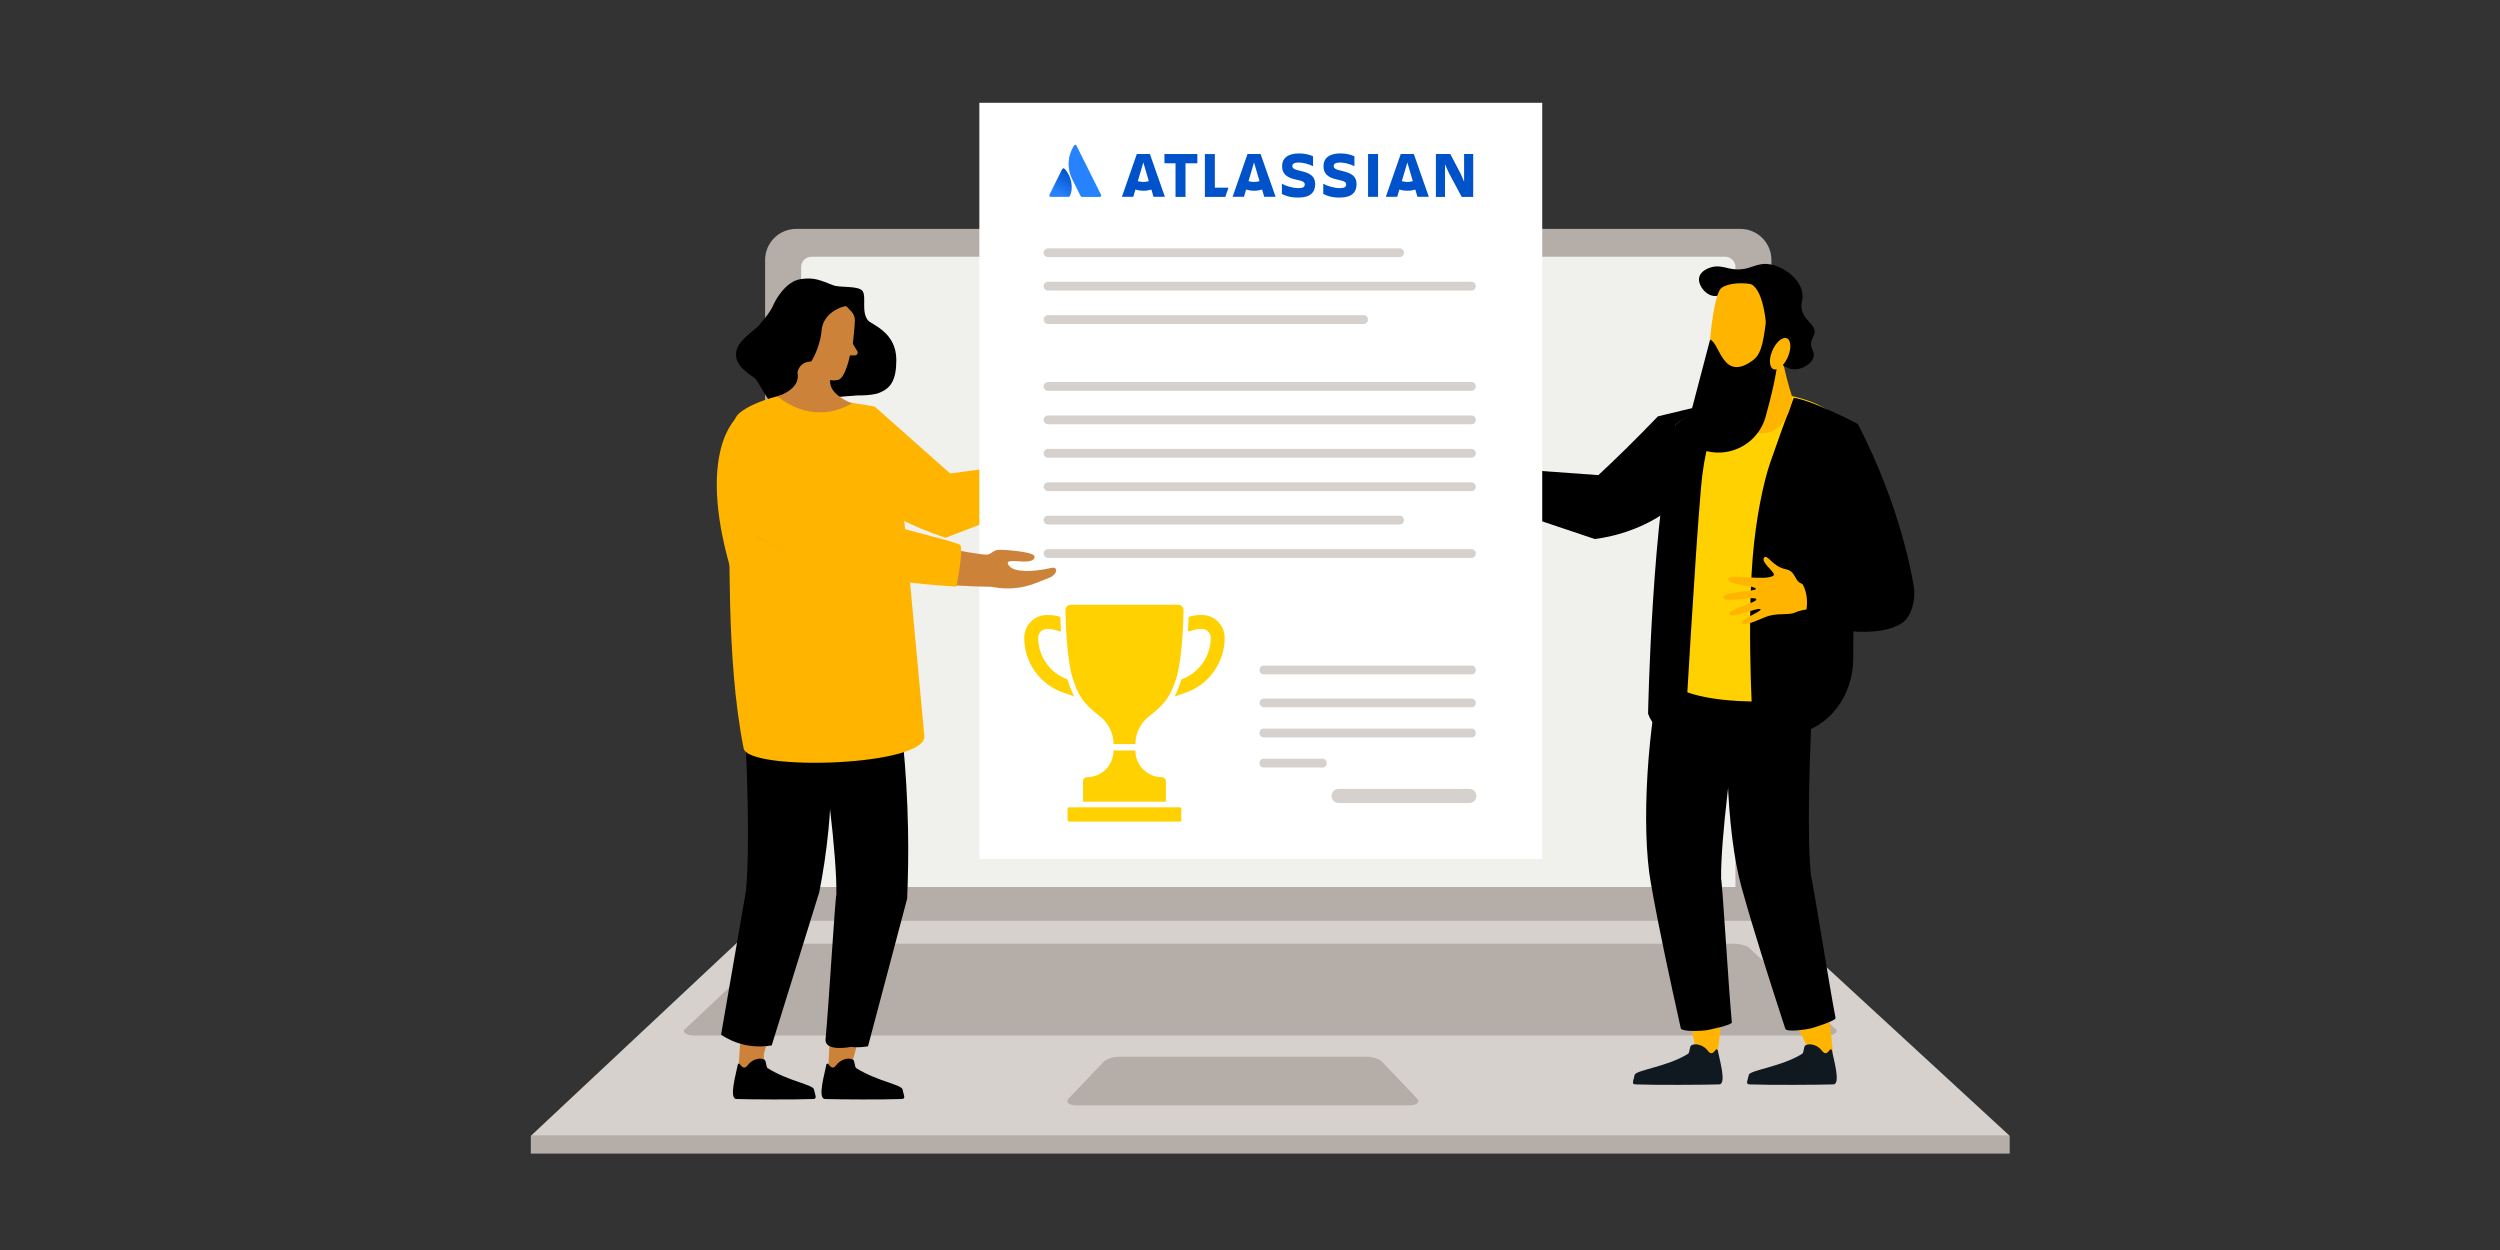 <?xml version="1.0" encoding="UTF-8"?>
<svg id="Layer_1" data-name="Layer 1" xmlns="http://www.w3.org/2000/svg" xmlns:xlink="http://www.w3.org/1999/xlink" viewBox="0 0 1000 500">
  <rect x="0" y="0" width="1000" height="500" fill="#333333" stroke="none"/>
  <defs>
    <style>
      .cls-1 {
        fill: url(#linear-gradient);
      }

      .cls-2 {
        fill: #0052ca;
      }

      .cls-3 {
        fill: #f0f0ed;
      }

      .cls-4 {
        fill: #fff;
      }

      .cls-5 {
        fill: #ffd100;
      }

      .cls-6 {
        fill: #ffae00;
      }

      .cls-7 {
        fill: #ffb500;
      }

      .cls-8 {
        fill: #b5ada8;
      }

      .cls-9 {
        fill: #cc8339;
      }

      .cls-10 {
        fill: #d6d1cc;
      }

      .cls-11 {
        fill: #101820;
      }

      .cls-12 {
        fill: #2782fd;
      }
    </style>
    <linearGradient id="linear-gradient" x1="428.67" y1="-1105.45" x2="423.27" y2="-1114.78" gradientTransform="translate(0 -1036.33) scale(1 -1)" gradientUnits="userSpaceOnUse">
      <stop offset="0" stop-color="#0052ca"/>
      <stop offset=".92" stop-color="#2782fd"/>
    </linearGradient>
  </defs>
  <g>
    <path class="cls-8" d="m318.47,91.56h377.67c6.86,0,12.43,5.57,12.43,12.43v264.09h-402.53V103.99c0-6.86,5.57-12.43,12.43-12.43Z"/>
    <path class="cls-10" d="m803.88,454.34l-91.32-84.07c-2.06-1.38-5.24-2.19-8.6-2.19h-393.28c-3.37,0-6.54.81-8.6,2.19l-89.74,84.07h591.55Z"/>
    <path class="cls-8" d="m567.04,439.64l-14.02-14.74c-1.23-1.35-3.79-2.21-6.6-2.21h-98.56c-2.81,0-5.37.86-6.59,2.21l-14.02,14.74c-1.04,1.14.52,2.48,2.89,2.48h134c2.38,0,3.94-1.33,2.89-2.48Z"/>
    <path class="cls-8" d="m733.84,411.29l-34.47-32.42c-1.45-.86-3.7-1.37-6.09-1.37h-378.34c-2.39,0-4.64.51-6.09,1.37l-34.47,32.42c-2,1.18-.14,2.9,3.14,2.9h453.2c3.28,0,5.13-1.71,3.14-2.9Z"/>
    <path class="cls-3" d="m324.56,102.7h365.5c2.27,0,4.12,1.85,4.12,4.12v247.98h-373.73V106.82c0-2.27,1.85-4.12,4.12-4.12Z"/>
    <rect class="cls-8" x="212.33" y="454.34" width="591.55" height="7.1"/>
  </g>
  <path d="m601.88,187.31l-5.71,14.28c13.92,4.68,27.84,9.35,41.76,14.03,7.43-.99,17.3-3.51,27.08-9.9,7.8-5.1,17.82-12.1,19.66-23.36,1.81-11.08-5.06-19.78-5.06-19.78l-16.44,3.96c-4.12,4.3-8.41,8.65-12.88,13.04-3.68,3.61-7.33,7.1-10.94,10.47-12.49-.91-24.98-1.81-37.47-2.72Z"/>
  <path class="cls-7" d="m412.57,185.11l5.84,14.59c-13.4,5.14-26.79,10.27-40.19,15.41-13.52-4.44-23.6-10.12-30.29-14.5-11.13-7.29-18.16-12.04-19.99-20.57-1.88-8.77,2.77-16.71,5.18-20.22,5.59.94,11.19,1.88,16.78,2.82,10.05,8.91,20.09,17.83,30.14,26.74,10.85-1.42,21.69-2.85,32.54-4.27Z"/>
  <path class="cls-6" d="m586.73,189.94c4.5.81,7.25,1.9,9.45,3.3,3.23,2.05,10.56,6.01,10.56,6.01,0,0,3.81-3.71,4.4-10.12,0,0-4.97-1.11-6.69-3.3-10.04.37-30.57-.36-33.95-.36-2.49,0-2.93,2.93.55,2.92,4.04-.01,12.29.95,15.68,1.55Z"/>
  <g>
    <rect class="cls-4" x="391.74" y="41.12" width="225.15" height="302.47"/>
    <g>
      <rect class="cls-4" x="398.86" y="51.99" width="210.28" height="286.23" transform="translate(1007.87 390.55) rotate(-179.96)"/>
      <path class="cls-10" d="m587.71,321.22h-52.24c-1.57,0-2.84-1.27-2.84-2.84h0c0-1.57,1.27-2.84,2.84-2.84h52.24c1.57,0,2.84,1.27,2.84,2.84h0c0,1.57-1.27,2.84-2.84,2.84Z"/>
      <path class="cls-10" d="m559.83,102.85h-140.62c-.97,0-1.76-.79-1.76-1.76h0c0-.97.79-1.76,1.76-1.76h140.62c.97,0,1.76.79,1.76,1.76h0c0,.97-.79,1.76-1.76,1.76Z"/>
      <path class="cls-10" d="m588.57,116.22h-169.36c-.97,0-1.76-.79-1.76-1.76h0c0-.97.79-1.76,1.76-1.76h169.36c.97,0,1.76.79,1.76,1.76h0c0,.97-.79,1.76-1.76,1.76Z"/>
      <path class="cls-10" d="m545.46,129.59h-126.25c-.97,0-1.76-.79-1.76-1.76h0c0-.97.79-1.76,1.76-1.76h126.25c.97,0,1.76.79,1.76,1.76h0c0,.97-.79,1.76-1.76,1.76Z"/>
      <path class="cls-10" d="m588.57,156.33h-169.36c-.97,0-1.76-.79-1.76-1.76h0c0-.97.79-1.76,1.76-1.76h169.36c.97,0,1.76.79,1.76,1.76h0c0,.97-.79,1.76-1.76,1.76Z"/>
      <path class="cls-10" d="m588.57,169.7h-169.36c-.97,0-1.76-.79-1.76-1.76h0c0-.97.79-1.76,1.76-1.76h169.36c.97,0,1.76.79,1.76,1.76h0c0,.97-.79,1.76-1.76,1.76Z"/>
      <path class="cls-10" d="m588.57,183.07h-169.36c-.97,0-1.76-.79-1.76-1.76h0c0-.97.79-1.76,1.76-1.76h169.36c.97,0,1.76.79,1.76,1.76h0c0,.97-.79,1.76-1.76,1.76Z"/>
      <rect class="cls-10" x="417.45" y="192.93" width="172.87" height="3.51" rx="1.76" ry="1.76"/>
      <rect class="cls-10" x="503.81" y="279.4" width="86.52" height="3.51" rx="1.69" ry="1.69"/>
      <path class="cls-10" d="m588.71,294.96h-83.28c-.89,0-1.62-.79-1.62-1.76h0c0-.97.72-1.76,1.62-1.76h83.28c.89,0,1.62.79,1.62,1.76h0c0,.97-.72,1.76-1.62,1.76Z"/>
      <path class="cls-10" d="m588.71,269.75h-83.28c-.89,0-1.62-.79-1.62-1.76h0c0-.97.72-1.76,1.62-1.76h83.28c.89,0,1.62.79,1.62,1.76h0c0,.97-.72,1.76-1.62,1.76Z"/>
      <path class="cls-10" d="m529.09,307h-23.67c-.89,0-1.62-.79-1.62-1.76h0c0-.97.72-1.76,1.62-1.76h23.67c.89,0,1.62.79,1.62,1.76h0c0,.97-.72,1.76-1.62,1.76Z"/>
      <path class="cls-10" d="m559.83,209.81h-140.62c-.97,0-1.76-.79-1.76-1.76h0c0-.97.79-1.76,1.76-1.76h140.62c.97,0,1.76.79,1.76,1.76h0c0,.97-.79,1.76-1.76,1.76Z"/>
      <path class="cls-10" d="m588.57,223.18h-169.36c-.97,0-1.76-.79-1.76-1.76h0c0-.97.79-1.76,1.76-1.76h169.36c.97,0,1.76.79,1.76,1.76h0c0,.97-.79,1.76-1.76,1.76Z"/>
    </g>
  </g>
  <g>
    <path class="cls-5" d="m471.92,322.92h-44.28c-.33,0-.6.27-.6.6v4.52c0,.33.27.6.6.6h44.28c.33,0,.6-.27.6-.6v-4.52c0-.33-.27-.6-.6-.6Z"/>
    <path class="cls-5" d="m445.41,300.18v.08c0,5.86-4.75,10.62-10.62,10.62-.87,0-1.58.71-1.58,1.58v8.21h33.14v-8.21c0-.87-.71-1.58-1.58-1.58-5.86,0-10.62-4.75-10.62-10.62v-.08h-8.74Z"/>
    <path class="cls-5" d="m439.88,286.45c3.47,2.67,5.52,6.79,5.54,11.17h8.74c.02-4.38,2.06-8.5,5.54-11.17,5.89-4.53,8.57-7.7,10.88-15.34,2.27-7.53,2.74-21.51,2.84-26.96.02-1.24-.98-2.26-2.22-2.26h-42.81c-1.24,0-2.24,1.02-2.22,2.26.1,5.45.57,19.43,2.84,26.96,2.31,7.64,4.99,10.81,10.88,15.34Z"/>
    <path class="cls-5" d="m426.98,271.74c-7.01-2.51-11.71-9.17-11.71-16.63,0-1.9,1.53-3.48,3.4-3.53.12,0,.23,0,.35,0,1.39,0,2.53.2,3.01.38.8.31,1.58.52,2.33.62-.12-2.14-.2-4.12-.25-5.79-.02,0-.05-.02-.07-.03-1.24-.48-3.07-.76-5.01-.76-.16,0-.32,0-.49,0-2.38.06-4.61,1.04-6.28,2.76-1.65,1.71-2.57,3.96-2.57,6.34,0,9.91,6.3,18.74,15.67,21.97l4.37,1.5c-1.04-1.9-1.93-4.11-2.75-6.84Z"/>
    <path class="cls-5" d="m487.3,248.76c-1.66-1.72-3.89-2.7-6.28-2.76-.16,0-.33,0-.49,0-1.94,0-3.77.28-5.01.76-.02,0-.05.02-.07.03-.05,1.67-.13,3.65-.25,5.79.74-.1,1.52-.31,2.33-.62.47-.18,1.62-.38,3.01-.38.11,0,.23,0,.35,0,1.88.05,3.4,1.63,3.4,3.53,0,7.46-4.7,14.12-11.71,16.63-.83,2.74-1.72,4.94-2.75,6.84l4.37-1.5c9.37-3.23,15.67-12.06,15.67-21.97,0-2.38-.91-4.63-2.57-6.34Z"/>
  </g>
  <g id="horizontal-logo-gradient-blue-atlassian">
    <g id="Group">
      <g id="Group_2" data-name="Group 2">
        <g id="Group_3" data-name="Group 3">
          <path id="Vector" class="cls-1" d="m425.87,67.56c-.31-.35-.78-.31-1,.09l-5.09,10.23c-.19.41.09.88.53.88h7.1c.22,0,.44-.13.53-.35,1.57-3.18.63-8-2.07-10.86Z"/>
          <path id="Vector_2" data-name="Vector 2" class="cls-12" d="m429.61,58.24c-2.86,4.53-2.67,9.54-.78,13.32,1.88,3.78,3.33,6.64,3.42,6.86.09.22.31.35.53.35h7.1c.44,0,.75-.47.53-.88,0,0-9.55-19.14-9.8-19.61-.16-.44-.72-.47-1-.03Z"/>
        </g>
      </g>
      <g id="Group_4" data-name="Group 4">
        <g id="Group_5" data-name="Group 5">
          <g id="Group_6" data-name="Group 6">
            <g id="Group_7" data-name="Group 7">
              <path id="Vector_3" data-name="Vector 3" class="cls-2" d="m526.07,73.7c0-2.99-1.6-4.41-6.06-5.38-2.48-.54-3.08-1.1-3.08-1.89,0-.98.88-1.42,2.51-1.42,1.98,0,3.92.6,5.78,1.45v-3.93c-1.29-.66-3.3-1.16-5.65-1.16-4.43,0-6.72,1.92-6.72,5.1,0,2.52,1.16,4.53,5.75,5.41,2.73.57,3.3,1.01,3.3,1.92s-.57,1.45-2.51,1.45c-2.23,0-4.9-.76-6.63-1.79v4.12c1.38.69,3.2,1.45,6.59,1.45,4.8,0,6.72-2.14,6.72-5.32Z"/>
              <path id="Vector_4" data-name="Vector 4" class="cls-2" d="m574.36,61.61v17.16h3.64v-13.06l1.54,3.46,5.15,9.6h4.59v-17.16h-3.64v11.08l-1.38-3.21-4.14-7.87h-5.75Z"/>
              <path id="Vector_5" data-name="Vector 5" class="cls-2" d="m551.22,61.61h-3.99v17.12h3.99v-17.12Z"/>
              <path id="Vector_6" data-name="Vector 6" class="cls-2" d="m542.62,73.7c0-2.99-1.6-4.41-6.06-5.38-2.48-.54-3.08-1.1-3.08-1.89,0-.98.88-1.42,2.51-1.42,1.98,0,3.93.6,5.78,1.45v-3.93c-1.29-.66-3.3-1.16-5.65-1.16-4.43,0-6.72,1.92-6.72,5.1,0,2.52,1.16,4.53,5.75,5.41,2.73.57,3.3,1.01,3.3,1.92s-.57,1.45-2.51,1.45c-2.23,0-4.9-.76-6.63-1.79v4.12c1.38.69,3.2,1.45,6.59,1.45,4.83,0,6.72-2.14,6.72-5.32Z"/>
              <path id="Vector_7" data-name="Vector 7" class="cls-2" d="m481.95,61.61v17.16h8.16l1.29-3.71h-5.46v-13.44h-3.99Z"/>
              <path id="Vector_8" data-name="Vector 8" class="cls-2" d="m465.78,61.61v3.71h4.43v13.44h3.99v-13.44h4.74v-3.71h-13.16Z"/>
            </g>
          </g>
          <path id="Vector_9" data-name="Vector 9" class="cls-2" d="m459.97,61.61h-5.24l-5.97,17.12h4.55l.85-2.9c1,.28,2.07.47,3.2.47s2.17-.16,3.2-.47l.85,2.9h4.55l-6-17.12Zm-2.64,11.17c-.75,0-1.51-.13-2.2-.31l2.2-7.49,2.2,7.49c-.69.19-1.41.31-2.2.31Z"/>
          <path id="Vector_10" data-name="Vector 10" class="cls-2" d="m504.25,61.61h-5.24l-5.97,17.12h4.55l.85-2.9c1,.28,2.07.47,3.2.47s2.17-.16,3.2-.47l.85,2.9h4.55l-6-17.12Zm-2.64,11.17c-.75,0-1.51-.13-2.2-.31l2.2-7.49,2.2,7.49c-.69.19-1.44.31-2.2.31Z"/>
          <path id="Vector_11" data-name="Vector 11" class="cls-2" d="m565.54,61.61h-5.24l-5.97,17.12h4.55l.85-2.9c1.01.28,2.07.47,3.2.47s2.17-.16,3.2-.47l.85,2.9h4.55l-6-17.12Zm-2.61,11.17c-.75,0-1.51-.13-2.2-.31l2.2-7.49,2.2,7.49c-.72.19-1.44.31-2.2.31Z"/>
        </g>
      </g>
    </g>
  </g>
  <g>
    <g>
      <polygon class="cls-9" points="340.94 361.98 357.41 364 340.7 425.78 341.65 430.46 331.17 429.17 334.95 361.25 340.94 361.98"/>
      <polygon class="cls-9" points="305.82 357.67 322.29 359.69 305.58 421.47 305.43 429.04 295.28 429.28 299.83 356.93 305.82 357.67"/>
    </g>
    <g>
      <path d="m303.28,423.5c.86-.13,1.72-.04,2.49.37.78.41.57,2.94,1.32,3.41,8.63,5.35,18.2,6.54,18.51,8.54.3,1.89,1.51,3.7-.29,3.78-7.26.29-25.26.19-30.74,0-3.2-.11,0-10.52.55-13.77.07-.38.55-.5.78-.2.47.58,1.28,1.71,2.16,1.33.73-.32,1.09-1.04,1.62-1.59.89-.91,2.23-1.66,3.59-1.86Z"/>
      <path d="m338.71,423.5c.86-.13,1.72-.04,2.49.37.78.41.57,2.94,1.32,3.41,8.63,5.35,18.2,6.54,18.51,8.54.3,1.89,1.51,3.7-.29,3.78-7.26.29-25.26.19-30.74,0-3.2-.11,0-10.52.55-13.77.07-.38.55-.5.78-.2.47.58,1.28,1.71,2.16,1.33.73-.32,1.09-1.04,1.62-1.59.89-.91,2.23-1.66,3.59-1.86Z"/>
    </g>
  </g>
  <g id="Legs">
    <path d="m298.4,356.39h-.05c1.62-15.08.79-49.39-1.45-86.5,11.35-1.78,21.22-1.62,32.76-1.27,2.67,17.75,4.08,39.37,1.68,63.69-.86,8.74-2.13,16.95-3.64,24.58-6.34,20.42-12.67,40.85-19.01,61.27-2.26.4-6.06.78-10.59-.18-4.49-.96-7.77-2.82-9.67-4.1,3.32-19.16,6.64-38.33,9.96-57.49Z"/>
    <path d="m334.61,357.46h-.05c.16-15.17-3.98-49.23-9.79-85.96,11.13-2.87,20.96-3.66,32.48-4.42,3.2,19.2,5.5,40.76,5.96,64.31.19,9.76.05,19.13-.35,28.09-5.22,19.68-10.43,39.36-15.65,59.03-1.67.3-4.09.56-6.96.27,0,0-10.51,2.12-10.02-3.15,1.39-14.88,3.76-55.85,4.37-58.18Z"/>
  </g>
  <path d="m333.31,114.12c2.89,1.07,10.38,0,11.82,2.45,1.44,2.45-.72,8.36,2.16,11.67,1.41,1.62,11.24,4.61,11.24,15.71,0,8.22-2.26,11.31-6.72,13.14-3.58,1.47-10.28.95-11.87,1.18-1.59.23-10.95.52-14.7,1.96-3.75,1.44-9.37,4.76-13.4,3.6-4.04-1.15-7.78-10.23-9.51-12.11-1.73-1.87-7.93-4.47-7.93-9.94,0-5.48,7.35-9.37,9.37-11.82,2.02-2.45,4.47-5.33,5.48-7.78,1.01-2.45,5.19-9.66,10.95-10.52,5.76-.87,8.07.58,13.12,2.45Z"/>
  <path class="cls-7" d="m369.7,294.01l-8.73-93.67s-2.82-28.75-21.51-39.14c-1.87-1.04-4.96-1.04-7.38-1.85-2.61-.88-4.58-2.54-7.31-2.57-13.28-.14-27.87,5.78-30.35,10.02-4.28,7.32-3.62,26.35-2.98,35.25.92,12.79-1.31,60.69,6.01,97.28,1.88,9.38,74.62,7.17,72.26-5.33Z"/>
  <path d="m344.89,119.45c-.87-.31-2.95,2.66-5.18,2.91,1.07,1.94,1.64,3.12,1.8,6.24.17,3.12-13.93,22.34-13.93,22.34l-4.12,10.04c7.11-1.87,8.46-2.27,13.93-2.42s9.27-1.43,13.05-3.64c3.89-2.28,7.84-11.62,2.29-17.17-5.55-5.55-8.63-10.02-8.53-12.65.1-2.63,1.77-5.26.69-5.65Z"/>
  <path class="cls-9" d="m335.41,151.9c2.83-.94,4.57-9.73,4.57-9.73h1.94c.77,0,1.33-.74,1.12-1.48l-1.9-3.16s.85-7.91.82-9.4c-.03-1.33-.52-2.6-1.42-3.58-1.72-1.88-4.8-4.74-7.93-5.28-11.39-1.96-17.4,3.67-17.54,14.4-.13,10.73,12.69,17.4,12.69,17.4,0,0,5.02,1.7,7.64.83Z"/>
  <path d="m339.8,122.37c-2.29-.34-10.58,2.39-11.16,9.83-.57,7.44-7.03,24.06-19.29,18.9-9.15-3.85,5.95-29.58,5.95-29.58l9.54-6.11s13.57,2.66,14.96,6.96Z"/>
  <path id="Neck" class="cls-9" d="m318.97,149.13s2.11,5.89-7.9,9.4c0,0,13.12,12.3,29.75,2.83,0,0-10.22-3.67-8.63-10.01,1.59-6.34-11.76-10.32-13.22-2.23Z"/>
  <g>
    <path id="Arm" class="cls-9" d="m293.56,200.6c.63-4.15,3.13-7.59,6.8-8.29l.99-.19c13.12-3.09,43.07,16.63,55.77,21.46,12.26,4.66,38.44,9.11,40.25,8.44,1.82-.67-.13,12.71-.13,12.71,0,0-21.06-.12-43.1-3.32-10.46-1.52-63.32-12.73-60.59-30.81Z"/>
    <path id="Hand" class="cls-9" d="m393.94,221.9c2.31.32,3.08-1.89,5.58-1.98,2.51-.09,13.42.8,14.16,2.41.43.94-.12,2.1-3.16,2.29-3.04.2-9.41-1.34-6.82,1.78,1.93,2.32,8.42,2.67,16.76.78,3.17-.72,2.4,2.85-.96,4.01-.61.21-2.12.88-5.54,2.18-5.28,2.01-10.92,2.52-16.42,1.52l-3.96-1.29s.3-11.71.36-11.7Z"/>
    <path class="cls-7" d="m358.93,210.59c6,2.28,18.25,4.69,25.15,7.3,1.4,2.62-1.54,16.76-1.54,16.76-7.72-.47-17.44-1.29-27.29-2.72-.49-.07-49.19-8.08-59.95-24.55-1.76-2.7-2.44-5.51-2.01-8.36.04-.27.09-.55.15-.81.99-4.78,4.04-8.21,7.97-8.95l.93-.17c9.74-2.3,27.51,6.93,41.79,14.34,5.97,3.1,11.12,5.77,14.81,7.18Z"/>
  </g>
  <g>
    <g id="Legs-2" data-name="Legs">
      <path class="cls-7" d="m721.29,410.59c-.68.21-1.47.16-2.3.03,2.03,4.21,4.02,8.44,5.93,12.69,3.68-.32,5.02-.83,8.24-2.33-.52-4.79-.94-9.83-1.47-14.93-3.1,2.17-6.8,3.74-10.4,4.54Z"/>
      <path class="cls-7" d="m677.89,406.89c-.72.08-1.48-.1-2.26-.37.95,4.47,1.86,8.96,2.67,13.45,3.68.33,4.9,4.2,8.42,3.29.67-4.78,1.71-13.91,2.45-18.99-3.57,1.58-7.57,2.47-11.29,2.63Z"/>
      <path d="m724.34,350.14h.04c-1.61-14.98-.79-49.04,1.44-85.88-11.27-1.77-21.07-1.61-32.52-1.26-4.21,28.76-2.85,69.71,3.3,91.85,5.14,18.49,11.65,38.6,17.51,56.62.53,1.64,9.32.16,10.51-.18,1.16-.33,9.8-3.03,9.6-4.07-2.8-14.57-9.06-54.83-9.89-57.08Z"/>
      <path d="m688.39,351.2h.05c-.16-15.06,3.95-48.88,9.71-85.34-11.05-2.85-20.81-3.64-32.25-4.39-6.97,28.22-9.56,69.11-5.57,91.74,3.33,18.9,7.87,39.54,11.97,58.04.37,1.68,9.26,1.06,10.48.83,1.19-.22,10.05-2.07,9.95-3.13-1.38-14.78-3.73-55.45-4.33-57.76Z"/>
    </g>
    <g>
      <path class="cls-11" d="m724.65,417.78c-.85-.13-1.71-.04-2.47.36-.77.41-.56,2.92-1.31,3.39-8.57,5.31-21.06,6.49-21.37,8.48-.29,1.88-1.5,3.68.29,3.75,7.21.29,28.08.19,33.52,0,3.18-.11,0-10.44-.55-13.67-.06-.37-.54-.49-.78-.2-.46.58-1.27,1.7-2.14,1.32-.73-.31-1.09-1.03-1.61-1.57-.88-.91-2.22-1.65-3.57-1.85Z"/>
      <path class="cls-11" d="m678.99,417.78c-.85-.13-1.71-.04-2.47.36-.77.41-.56,2.92-1.31,3.39-8.57,5.31-21.06,6.49-21.37,8.48-.29,1.88-1.5,3.68.29,3.75,7.21.29,28.08.19,33.52,0,3.18-.11,0-10.44-.55-13.67-.06-.37-.54-.49-.78-.2-.46.58-1.27,1.7-2.14,1.32-.73-.31-1.09-1.03-1.61-1.57-.88-.91-2.22-1.65-3.57-1.85Z"/>
    </g>
  </g>
  <path class="cls-5" d="m738.01,275.63s-6.41,5.55-37.75,4.95c-24.2-.46-30.61-6.33-30.61-6.33l.57-104.41s10.68-8.72,25-12.36c4.24-1.08,9.12-.18,14.18.05,3.74.17,7.29.78,10.6,1.7,12.97,3.62,22.06,12.13,23.44,18.8,1.73,8.37-5.42,97.6-5.42,97.6Z"/>
  <path d="m717.52,159.1s-2.82,7-9.39,25.82c-2.81,8.04-5.8,22.7-7.04,37.95-2.59,31.97.39,73.15.39,73.15,0,0,12.07-1.53,16.43-2.35,14.18-2.65,23.39-15.78,23.38-30.21,0-7.19.06-14.77.31-20.8.68-16.49,1.03-73.35,1.03-73.35,0,0-16.86-8.83-25.11-10.21Z"/>
  <path d="m692.22,157.32s-9.37,10.3-11.77,37.21c-2.4,26.91-6.35,96.79-6.35,96.79,0,0-10.76,5.53-14.87-5.87,0,0,1.57-81.16,10.98-115.62,0,0,12.24-10.19,22-12.51Z"/>
  <g id="Head">
    <path class="cls-7" d="m713.76,147.34s1.17,5.54,3.22,11.78c0,0-2.34,21.18-20.78,11.75,0,0,2.61-13.47.58-20.25-2.03-6.78,15.01-11.96,16.98-3.28Z"/>
    <path d="m691.55,107.34c8.51,1.89,10.41-3.16,17.51-1.38,5.32,1.34,10.9,5.84,11.86,11.03.61,3.3-1.12,4.32.04,7.66,1.45,4.17,4.99,4.97,4.86,8.24-.08,1.98-1.4,2.29-1.37,4.75.02,2.44,1.32,2.9,1.06,4.75-.41,2.85-3.85,4.41-4.33,4.62-.62.27-2.88,1.22-5.54.36-.66-.21-2.33-.86-3.57-2.5-1.97-2.59-1.83-6.28-.71-8.76.8-1.78,1.69-1.98,2.14-3.93.14-.61.62-2.64-.36-4.29-1.03-1.75-2.59-1.2-4.65-2.68-3.1-2.23-2-5.25-5-8.04-2.21-2.05-4.94-2.42-5.54-2.5-6.1-.83-8.74,4.81-13.22,3.57-3.12-.86-5.74-4.68-5.02-7.46.63-2.44,3.67-3.51,4.27-3.72,2.98-1.05,5.57-.17,7.58.28Z"/>
    <path class="cls-7" d="m710.41,121.91c2.45,19.5-1.83,34.97-3.29,38.09-2.91,6.25-20.1,3.82-21.71.93-4.12-7.44-.72-42.02,2.96-45.54,3.69-3.52,20.79-3.35,22.03,6.52Z"/>
    <path d="m706.66,126.65l4.56,15.86c-.38,6.48-2.75,16.22-4.98,24.23-2.84,10.21-13.31,16.26-23.6,13.73-.12-.03-.24-.06-.35-.09-5.13-1.29-8.23-6.51-6.89-11.63l8.64-32.91c3.96,1.35,5.01,17.31,17.2,8.21,3.79-2.83,4.25-9.02,5.42-17.41Z"/>
    <path d="m706.64,143.71c.7-13.06-.95-27.38-6.23-30.07,0,0,13.03-1.57,15.79,9.51,2.77,11.08-5.12,21.9-5.12,21.9l-4.44-1.34Z"/>
    <path class="cls-7" d="m708.79,140.63c1.36-3.45,3.92-5.87,5.72-5.39,1.8.48,2.17,3.67.81,7.12-1.36,3.45-3.92,5.87-5.72,5.39-1.8-.48-2.17-3.67-.81-7.12Z"/>
  </g>
  <g>
    <path class="cls-7" d="m722.27,233.93c-.49-.11-1.01-.25-1.59-.46-3.1-1.13-2.22-4.95-6.38-5.78-5.56-1.11-7.53-6.63-8.76-4.45-1.1,1.95,5.12,5.96,3.86,6.98-2.96,2.39-18.05-.95-18.08,1.33-.03,2.68,10.84,2.53,11.03,4.03.14,1.08-13.19.99-13.05,3.37.16,2.64,12.95-.93,13.25.82.21,1.24-11.41,3.97-10.9,5.87.59,2.17,11.8-2.98,12.57-1.92.61.84-8.45,4.2-7.48,5.47,1.34,1.75,8.39-2.31,11.22-2.96,4.42-1.01,7.97-.12,10.26-1.3,1.3-.66,3.82-1.09,5.75-1.35-.57-3.22-1.14-6.45-1.71-9.67Z"/>
    <path d="m742.96,169.32c-8.89,4.67-12.04,24.15-11.1,32.04l9.78,25.99s-1.92,3.51-.35,4.14l-21.34.6s5.46,5.69,1.3,16.92c0,0,27.9,8.36,39.85,0,3.46-2.42,5.31-9.32,4.44-14.36-6.12-35.61-22.59-65.33-22.59-65.33Z"/>
  </g>
  <path class="cls-7" d="m295,166.74s-16.63,13.03-2.78,60.8c13.85,47.76,2.78,22.35,2.78,22.35l8.86-41.95-8.86-41.2Z"/>
</svg>